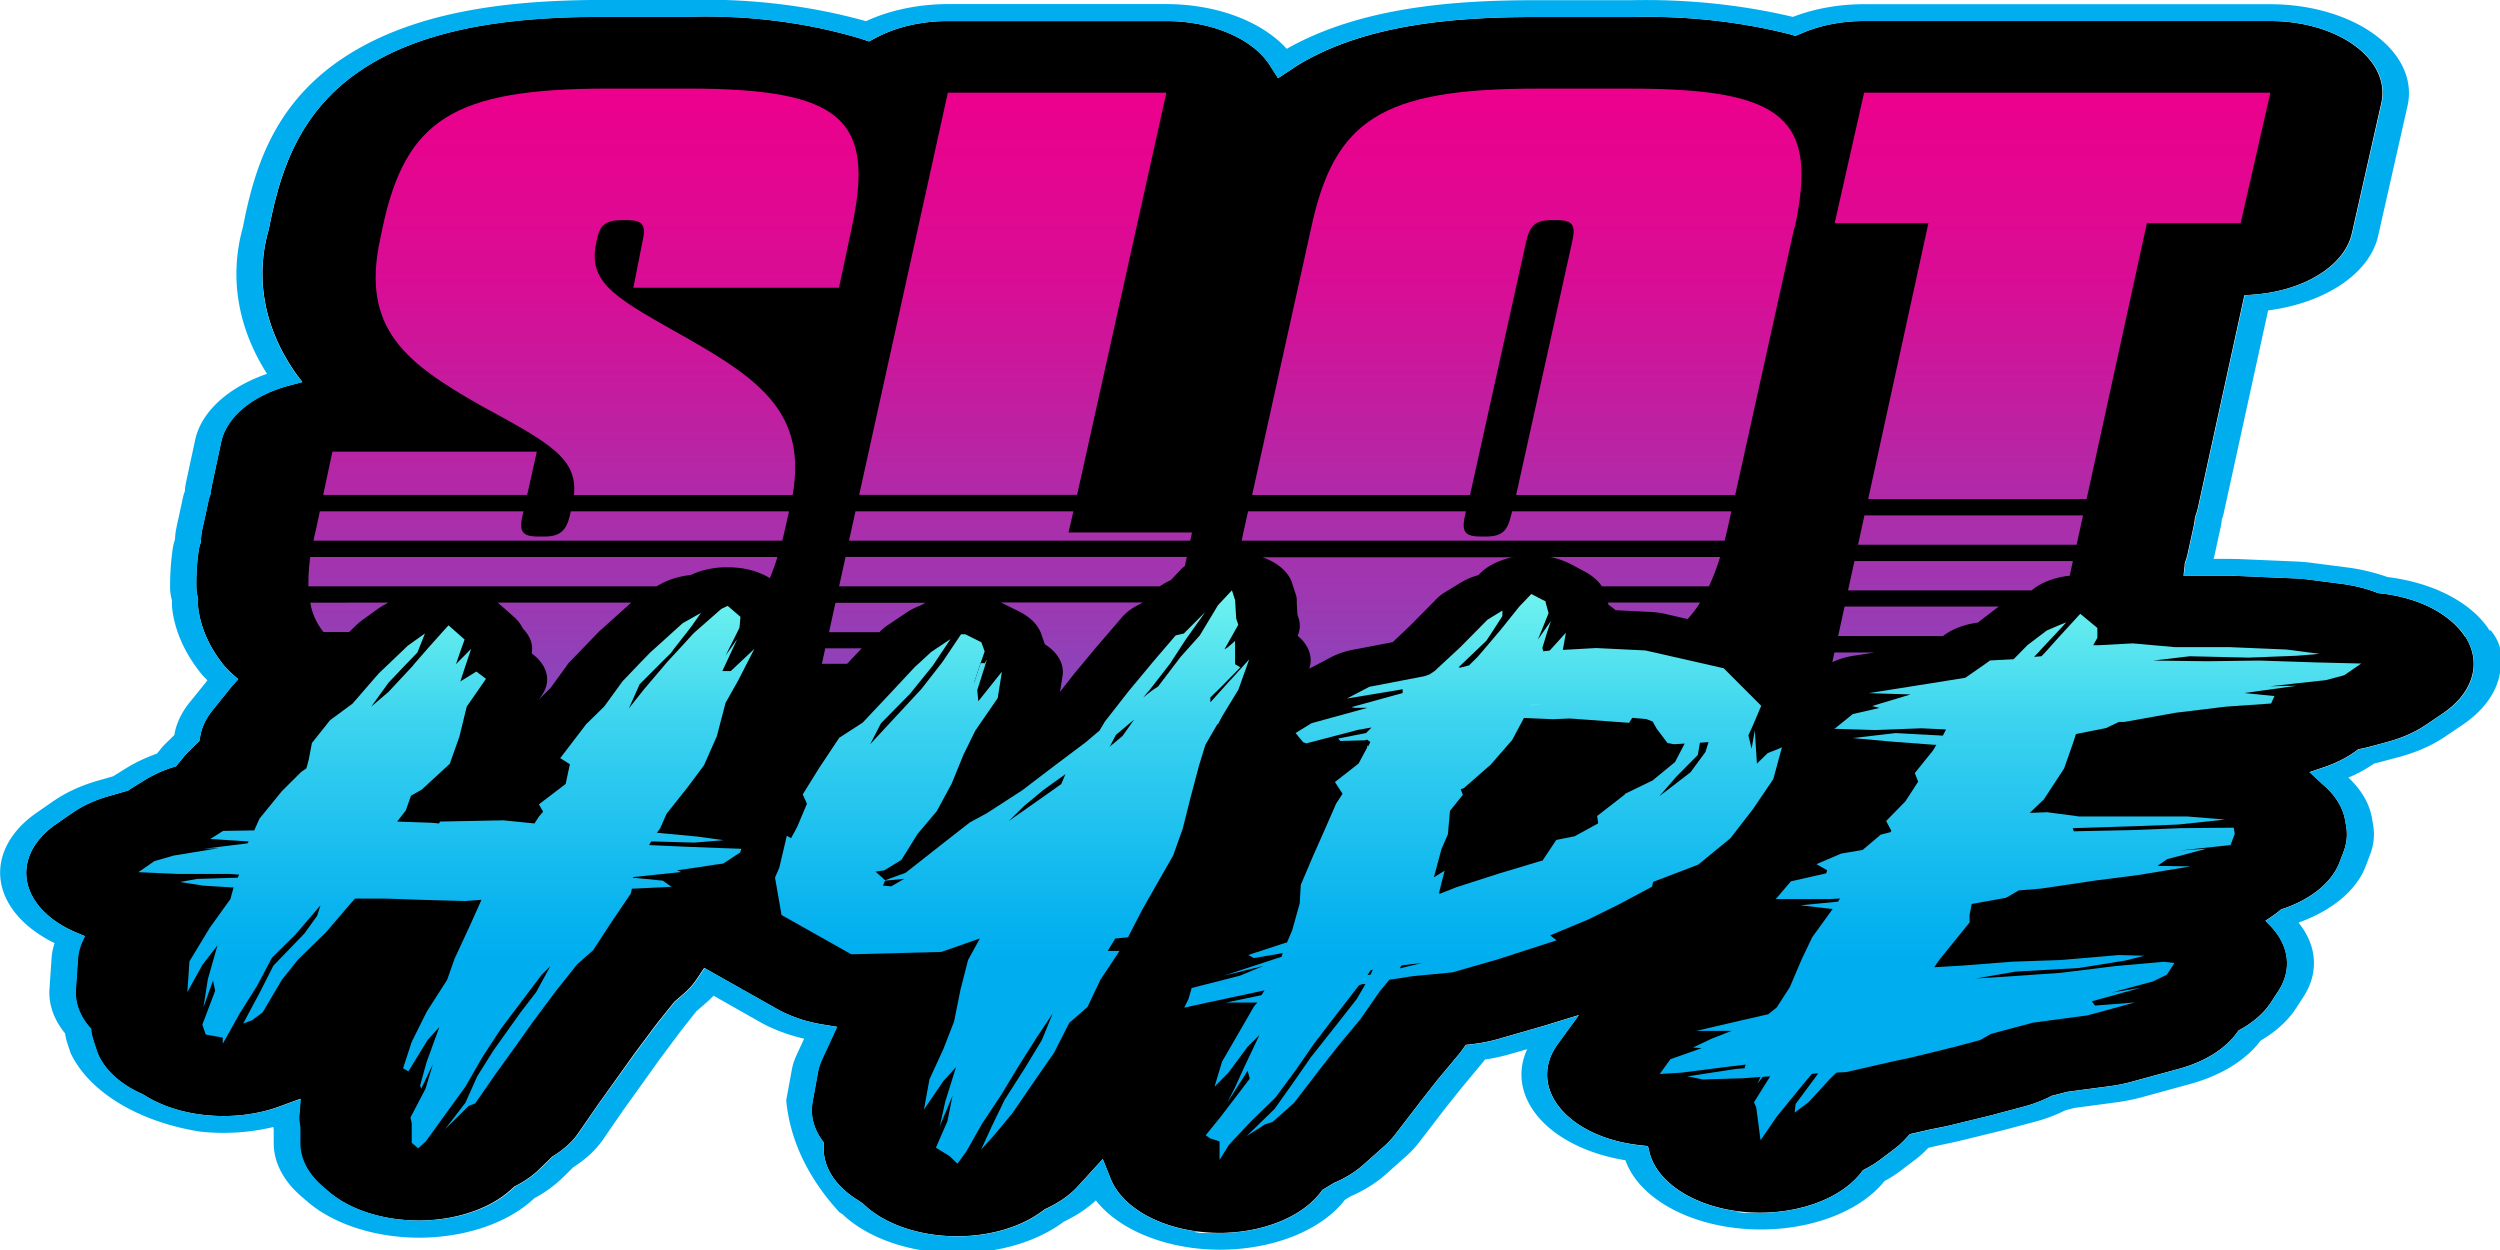 <svg xmlns="http://www.w3.org/2000/svg" width="200" height="100"><defs><linearGradient id="o" x1=".499" x2=".499" y1="-5.742" y2="1.436" gradientTransform="matrix(11.297 0 0 7.145 80.078 48.2)" gradientUnits="userSpaceOnUse"><stop offset="0" style="stop-color:#ec008c;stop-opacity:1"/><stop offset=".3" style="stop-color:#d90d95;stop-opacity:1"/><stop offset=".7" style="stop-color:#a830ac;stop-opacity:1"/><stop offset="1" style="stop-color:#834bbf;stop-opacity:1"/></linearGradient><linearGradient id="a" x1=".5" x2=".5" y1="-8.371" y2="6.455" gradientTransform="matrix(17.09 0 0 3.461 25.855 36.133)" gradientUnits="userSpaceOnUse"><stop offset="0" style="stop-color:#ec008c;stop-opacity:1"/><stop offset=".3" style="stop-color:#d90d95;stop-opacity:1"/><stop offset=".7" style="stop-color:#a830ac;stop-opacity:1"/><stop offset="1" style="stop-color:#834bbf;stop-opacity:1"/></linearGradient><linearGradient id="c" x1=".5" x2=".5" y1=".003" y2="1.58" gradientTransform="matrix(38.445 0 0 32.516 30.168 7.086)" gradientUnits="userSpaceOnUse"><stop offset="0" style="stop-color:#ec008c;stop-opacity:1"/><stop offset=".3" style="stop-color:#d90d95;stop-opacity:1"/><stop offset=".7" style="stop-color:#a830ac;stop-opacity:1"/><stop offset="1" style="stop-color:#834bbf;stop-opacity:1"/></linearGradient><linearGradient id="d" x1=".5" x2=".5" y1="-.007" y2="1.586" gradientTransform="matrix(24.574 0 0 32.176 68.734 7.414)" gradientUnits="userSpaceOnUse"><stop offset="0" style="stop-color:#ec008c;stop-opacity:1"/><stop offset=".3" style="stop-color:#d90d95;stop-opacity:1"/><stop offset=".7" style="stop-color:#a830ac;stop-opacity:1"/><stop offset="1" style="stop-color:#834bbf;stop-opacity:1"/></linearGradient><linearGradient id="e" x1=".5" x2=".5" y1="-14.358" y2="7.472" gradientTransform="matrix(27.438 0 0 2.348 67.922 40.906)" gradientUnits="userSpaceOnUse"><stop offset="0" style="stop-color:#ec008c;stop-opacity:1"/><stop offset=".3" style="stop-color:#d90d95;stop-opacity:1"/><stop offset=".7" style="stop-color:#a830ac;stop-opacity:1"/><stop offset="1" style="stop-color:#834bbf;stop-opacity:1"/></linearGradient><linearGradient id="f" x1=".5" x2=".5" y1="-14.358" y2="7.472" gradientTransform="matrix(39.172 0 0 2.348 99.34 40.906)" gradientUnits="userSpaceOnUse"><stop offset="0" style="stop-color:#ec008c;stop-opacity:1"/><stop offset=".3" style="stop-color:#d90d95;stop-opacity:1"/><stop offset=".7" style="stop-color:#a830ac;stop-opacity:1"/><stop offset="1" style="stop-color:#834bbf;stop-opacity:1"/></linearGradient><linearGradient id="g" x1=".499" x2=".499" y1=".003" y2="1.58" gradientTransform="matrix(43.879 0 0 32.512 100.168 7.09)" gradientUnits="userSpaceOnUse"><stop offset="0" style="stop-color:#ec008c;stop-opacity:1"/><stop offset=".3" style="stop-color:#d90d95;stop-opacity:1"/><stop offset=".7" style="stop-color:#a830ac;stop-opacity:1"/><stop offset="1" style="stop-color:#834bbf;stop-opacity:1"/></linearGradient><linearGradient id="h" x1=".5" x2=".5" y1="-14.495" y2="7.335" gradientTransform="matrix(18 0 0 2.348 148.645 41.23)" gradientUnits="userSpaceOnUse"><stop offset="0" style="stop-color:#ec008c;stop-opacity:1"/><stop offset=".3" style="stop-color:#d90d95;stop-opacity:1"/><stop offset=".7" style="stop-color:#a830ac;stop-opacity:1"/><stop offset="1" style="stop-color:#834bbf;stop-opacity:1"/></linearGradient><linearGradient id="i" x1=".5" x2=".5" y1="-.007" y2="1.57" gradientTransform="matrix(34.855 0 0 32.512 146.773 7.414)" gradientUnits="userSpaceOnUse"><stop offset="0" style="stop-color:#ec008c;stop-opacity:1"/><stop offset=".3" style="stop-color:#d90d95;stop-opacity:1"/><stop offset=".7" style="stop-color:#a830ac;stop-opacity:1"/><stop offset="1" style="stop-color:#834bbf;stop-opacity:1"/></linearGradient><linearGradient id="j" x1=".5" x2=".5" y1="-17.468" y2="4.362" gradientTransform="matrix(6.238 0 0 2.352 24.824 48.21)" gradientUnits="userSpaceOnUse"><stop offset="0" style="stop-color:#ec008c;stop-opacity:1"/><stop offset=".3" style="stop-color:#d90d95;stop-opacity:1"/><stop offset=".7" style="stop-color:#a830ac;stop-opacity:1"/><stop offset="1" style="stop-color:#834bbf;stop-opacity:1"/></linearGradient><linearGradient id="k" x1=".499" x2=".499" y1="-5.311" y2="1.326" gradientTransform="matrix(10.688 0 0 7.723 39.809 48.21)" gradientUnits="userSpaceOnUse"><stop offset="0" style="stop-color:#ec008c;stop-opacity:1"/><stop offset=".3" style="stop-color:#d90d95;stop-opacity:1"/><stop offset=".7" style="stop-color:#a830ac;stop-opacity:1"/><stop offset="1" style="stop-color:#834bbf;stop-opacity:1"/></linearGradient><linearGradient id="l" x1=".5" x2=".5" y1="-15.913" y2="5.917" gradientTransform="matrix(37.52 0 0 2.348 24.676 44.559)" gradientUnits="userSpaceOnUse"><stop offset="0" style="stop-color:#ec008c;stop-opacity:1"/><stop offset=".3" style="stop-color:#d90d95;stop-opacity:1"/><stop offset=".7" style="stop-color:#a830ac;stop-opacity:1"/><stop offset="1" style="stop-color:#834bbf;stop-opacity:1"/></linearGradient><linearGradient id="m" x1=".497" x2=".497" y1="-36.061" y2="5.322" gradientTransform="matrix(3.184 0 0 1.238 65.75 51.867)" gradientUnits="userSpaceOnUse"><stop offset="0" style="stop-color:#ec008c;stop-opacity:1"/><stop offset=".3" style="stop-color:#d90d95;stop-opacity:1"/><stop offset=".7" style="stop-color:#a830ac;stop-opacity:1"/><stop offset="1" style="stop-color:#834bbf;stop-opacity:1"/></linearGradient><linearGradient id="n" x1=".498" x2=".498" y1="-17.388" y2="4.342" gradientTransform="matrix(7.777 0 0 2.363 66.324 48.21)" gradientUnits="userSpaceOnUse"><stop offset="0" style="stop-color:#ec008c;stop-opacity:1"/><stop offset=".3" style="stop-color:#d90d95;stop-opacity:1"/><stop offset=".7" style="stop-color:#a830ac;stop-opacity:1"/><stop offset="1" style="stop-color:#834bbf;stop-opacity:1"/></linearGradient><linearGradient id="b" x1=".5" x2=".5" y1="-14.358" y2="7.472" gradientTransform="matrix(38.043 0 0 2.348 25.078 40.906)" gradientUnits="userSpaceOnUse"><stop offset="0" style="stop-color:#ec008c;stop-opacity:1"/><stop offset=".3" style="stop-color:#d90d95;stop-opacity:1"/><stop offset=".7" style="stop-color:#a830ac;stop-opacity:1"/><stop offset="1" style="stop-color:#834bbf;stop-opacity:1"/></linearGradient><linearGradient id="p" x1=".5" x2=".5" y1="-15.913" y2="5.917" gradientTransform="matrix(27.82 0 0 2.352 67.129 44.555)" gradientUnits="userSpaceOnUse"><stop offset="0" style="stop-color:#ec008c;stop-opacity:1"/><stop offset=".3" style="stop-color:#d90d95;stop-opacity:1"/><stop offset=".7" style="stop-color:#a830ac;stop-opacity:1"/><stop offset="1" style="stop-color:#834bbf;stop-opacity:1"/></linearGradient><linearGradient id="q" x1=".498" x2=".498" y1="-4.185" y2="1.556" gradientTransform="matrix(20.109 0 0 8.934 101.012 44.559)" gradientUnits="userSpaceOnUse"><stop offset="0" style="stop-color:#ec008c;stop-opacity:1"/><stop offset=".3" style="stop-color:#d90d95;stop-opacity:1"/><stop offset=".7" style="stop-color:#a830ac;stop-opacity:1"/><stop offset="1" style="stop-color:#834bbf;stop-opacity:1"/></linearGradient><linearGradient id="r" x1=".499" x2=".499" y1="-31.205" y2="7.803" gradientTransform="matrix(7.367 0 0 1.32 128.637 48.203)" gradientUnits="userSpaceOnUse"><stop offset="0" style="stop-color:#ec008c;stop-opacity:1"/><stop offset=".3" style="stop-color:#d90d95;stop-opacity:1"/><stop offset=".7" style="stop-color:#a830ac;stop-opacity:1"/><stop offset="1" style="stop-color:#834bbf;stop-opacity:1"/></linearGradient><linearGradient id="s" x1=".499" x2=".499" y1="-15.913" y2="5.917" gradientTransform="matrix(13.602 0 0 2.348 124.008 44.559)" gradientUnits="userSpaceOnUse"><stop offset="0" style="stop-color:#ec008c;stop-opacity:1"/><stop offset=".3" style="stop-color:#d90d95;stop-opacity:1"/><stop offset=".7" style="stop-color:#a830ac;stop-opacity:1"/><stop offset="1" style="stop-color:#834bbf;stop-opacity:1"/></linearGradient><linearGradient id="t" x1=".5" x2=".5" y1="-4.659" y2="1.678" gradientTransform="matrix(19.246 0 0 8.09 146.586 44.883)" gradientUnits="userSpaceOnUse"><stop offset="0" style="stop-color:#ec008c;stop-opacity:1"/><stop offset=".3" style="stop-color:#d90d95;stop-opacity:1"/><stop offset=".7" style="stop-color:#a830ac;stop-opacity:1"/><stop offset="1" style="stop-color:#834bbf;stop-opacity:1"/></linearGradient><linearGradient id="u" x1=".5" x2=".5" y1="-.094" y2=".653" gradientTransform="matrix(56.121 0 0 42.117 132.777 49.105)" gradientUnits="userSpaceOnUse"><stop offset="0" style="stop-color:#82ffef;stop-opacity:1"/><stop offset=".1" style="stop-color:#6af0ef;stop-opacity:1"/><stop offset=".4" style="stop-color:#3cd3ef;stop-opacity:1"/><stop offset=".7" style="stop-color:#1bbfef;stop-opacity:1"/><stop offset=".9" style="stop-color:#07b2ef;stop-opacity:1"/><stop offset="1" style="stop-color:#00aeef;stop-opacity:1"/></linearGradient><linearGradient id="v" x1=".498" x2=".498" y1="-.588" y2=".675" gradientTransform="matrix(3.859 0 0 24.926 142.473 59.809)" gradientUnits="userSpaceOnUse"><stop offset="0" style="stop-color:#82ffef;stop-opacity:1"/><stop offset=".1" style="stop-color:#6af0ef;stop-opacity:1"/><stop offset=".4" style="stop-color:#3cd3ef;stop-opacity:1"/><stop offset=".7" style="stop-color:#1bbfef;stop-opacity:1"/><stop offset=".9" style="stop-color:#07b2ef;stop-opacity:1"/><stop offset="1" style="stop-color:#00aeef;stop-opacity:1"/></linearGradient><linearGradient id="w" x1=".5" x2=".5" y1="-.076" y2=".649" gradientTransform="matrix(49.277 0 0 43.398 11.07 48.465)" gradientUnits="userSpaceOnUse"><stop offset="0" style="stop-color:#82ffef;stop-opacity:1"/><stop offset=".1" style="stop-color:#6af0ef;stop-opacity:1"/><stop offset=".4" style="stop-color:#3cd3ef;stop-opacity:1"/><stop offset=".7" style="stop-color:#1bbfef;stop-opacity:1"/><stop offset=".9" style="stop-color:#07b2ef;stop-opacity:1"/><stop offset="1" style="stop-color:#00aeef;stop-opacity:1"/></linearGradient><linearGradient id="x" x1=".5" x2=".5" y1="-.052" y2=".643" gradientTransform="matrix(47.801 0 0 45.27 94.738 47.52)" gradientUnits="userSpaceOnUse"><stop offset="0" style="stop-color:#82ffef;stop-opacity:1"/><stop offset=".1" style="stop-color:#6af0ef;stop-opacity:1"/><stop offset=".4" style="stop-color:#3cd3ef;stop-opacity:1"/><stop offset=".7" style="stop-color:#1bbfef;stop-opacity:1"/><stop offset=".9" style="stop-color:#07b2ef;stop-opacity:1"/><stop offset="1" style="stop-color:#00aeef;stop-opacity:1"/></linearGradient><linearGradient id="y" x1=".5" x2=".5" y1=".055" y2="2.319" gradientTransform="matrix(30.219 0 0 4.902 116.602 53.398)" gradientUnits="userSpaceOnUse"><stop offset="0" style="stop-color:#82ffef;stop-opacity:1"/><stop offset=".1" style="stop-color:#6af0ef;stop-opacity:1"/><stop offset=".4" style="stop-color:#3cd3ef;stop-opacity:1"/><stop offset=".7" style="stop-color:#1bbfef;stop-opacity:1"/><stop offset=".9" style="stop-color:#07b2ef;stop-opacity:1"/><stop offset="1" style="stop-color:#00aeef;stop-opacity:1"/></linearGradient><linearGradient id="z" x1=".499" x2=".499" y1="-.045" y2=".641" gradientTransform="matrix(37.938 0 0 45.867 62 47.227)" gradientUnits="userSpaceOnUse"><stop offset="0" style="stop-color:#82ffef;stop-opacity:1"/><stop offset=".1" style="stop-color:#6af0ef;stop-opacity:1"/><stop offset=".4" style="stop-color:#3cd3ef;stop-opacity:1"/><stop offset=".7" style="stop-color:#1bbfef;stop-opacity:1"/><stop offset=".9" style="stop-color:#07b2ef;stop-opacity:1"/><stop offset="1" style="stop-color:#00aeef;stop-opacity:1"/></linearGradient><linearGradient id="A" x1=".51" x2=".51" y1="-5.14" y2="15.287" gradientTransform="matrix(.855 0 0 1.543 77.938 53.07)" gradientUnits="userSpaceOnUse"><stop offset="0" style="stop-color:#82ffef;stop-opacity:1"/><stop offset=".1" style="stop-color:#6af0ef;stop-opacity:1"/><stop offset=".4" style="stop-color:#3cd3ef;stop-opacity:1"/><stop offset=".7" style="stop-color:#1bbfef;stop-opacity:1"/><stop offset=".9" style="stop-color:#07b2ef;stop-opacity:1"/><stop offset="1" style="stop-color:#00aeef;stop-opacity:1"/></linearGradient><linearGradient id="B" x1=".5" x2=".5" y1="-5.14" y2="15.287" gradientTransform="matrix(.84 0 0 1.543 77.953 53.07)" gradientUnits="userSpaceOnUse"><stop offset="0" style="stop-color:#82ffef;stop-opacity:1"/><stop offset=".1" style="stop-color:#6af0ef;stop-opacity:1"/><stop offset=".4" style="stop-color:#3cd3ef;stop-opacity:1"/><stop offset=".7" style="stop-color:#1bbfef;stop-opacity:1"/><stop offset=".9" style="stop-color:#07b2ef;stop-opacity:1"/><stop offset="1" style="stop-color:#00aeef;stop-opacity:1"/></linearGradient></defs><path d="M197.219 50.96c-.578-.898-1.5-1.694-2.68-2.308-1.187-.609-2.601-1.02-4.101-1.183l-.188-.02-.168-.066c-.855-.32-1.789-.551-2.766-.68l-2.664-.344a9.804 9.804 0 0 0-1.18-.093l-4.55-.196c-.203 0-.402-.011-.606-.011h-3.64l.097-.84v-.117l.036-.141c.082-.207.136-.398.183-.582l.512-2.348c.035-.183.066-.379.086-.593l.035-.141c.082-.203.133-.399.184-.582l3.738-17.09.808-.063c4.016-.324 7.204-2.324 7.79-4.882l2.359-10.446c.367-1.648-.402-3.316-2.113-4.574-1.707-1.258-4.184-1.98-6.79-1.98H149.13c-1.781 0-3.527.34-5.004.984l-.488.203-.54-.152c-4.015-1.008-8.312-1.469-12.624-1.356h-7.602c-5.984 0-13.59.454-19.195 3.946a1.055 1.055 0 0 0-.153.105l-1.28.844-.61-.961c-.363-.594-.883-1.145-1.54-1.629-1.706-1.258-4.183-1.98-6.792-1.98H75.824c-2.101 0-4.136.472-5.75 1.336l-.554.292-.645-.218c-4.309-1.297-9.05-1.903-13.813-1.758H48.59c-5.985 0-13.59.453-19.2 3.945-5.19 3.23-6.788 7.93-7.69 12.114l-.204.984c-1.113 3.894-.351 7.918 2.195 11.527l.489.649-1.047.28c-2.938.782-5.008 2.497-5.442 4.513l-.742 3.46c-.039.196-.066.395-.086.594l-.031.137a2.909 2.909 0 0 0-.172.582l-.3 1.414c-.087.344-.153.68-.22 1-.038.23-.062.461-.066.692v.14c-.094.219-.156.45-.183.676-.149.984-.211 1.977-.184 2.965.008.289.05.578.133.863v.063c.02 0 0 .066 0 .066-.02.297 0 .598.05.895.247 1.527.942 3.011 2.055 4.375.207.242.438.476.692.699l.418.367-.352.387a3.994 3.994 0 0 0-.27.316l-1.468 1.82c-.477.602-.79 1.25-.926 1.918l-.102.508-.925.914a4.696 4.696 0 0 0-.422.473l-.512.625-.305.098a9.807 9.807 0 0 0-2.191 1.003l-1.027.633-.168.11-.137.097-1.566.453c-1.102.309-2.09.762-2.899 1.336l-1.281.883c-2.348 1.621-3.043 3.953-1.797 6.012.676 1.105 1.871 2.047 3.422 2.695l.64.27-.218.472a3.804 3.804 0 0 0-.336 1.336l-.168 2.457c-.07 1.051.305 2.09 1.094 3.008l.117.13v.151c.05.246.101.508.187.754l.254.785c.469 1.434 1.778 2.7 3.656 3.536l.153.078c2.867 1.84 7.316 2.222 10.84.926l1.683-.618-.101 1.243c-.024.332-.008.668.05 1v1.312c0 1.234.622 2.434 1.77 3.426l.516.441c1.695 1.457 4.37 2.313 7.21 2.317h.102c2.871-.024 5.555-.922 7.23-2.414l.372-.329.117-.054c.738-.383 1.375-.836 1.887-1.348l1.011-.984.086-.051c.844-.52 1.52-1.137 1.989-1.824l1.601-2.317 2.945-4.117 1.723-2.305 1.398-1.746.813-.71a5.733 5.733 0 0 0 1.008-1.149l.574-.863 5.813 3.28c1.07.606 2.355 1.04 3.742 1.259l1.062.176-1.215 2.62c-.148.32-.25.65-.3.985l-.438 2.414c-.191 1.055.086 2.129.793 3.09l.117.152v.172c-.14 1.656.848 3.274 2.711 4.426l.438.3c1.566 1.528 4.175 2.489 7.027 2.587 2.852.097 5.606-.68 7.418-2.094l.086-.063.117-.054c1.027-.473 1.887-1.078 2.527-1.778l1.989-2.18.644 1.598c.875 2.145 3.594 3.778 6.992 4.203.563.067 1.133.106 1.704.11 3.488-.008 6.66-1.301 8.14-3.32l.086-.118.926-.562c.914-.387 1.707-.875 2.344-1.445l1.722-1.528c.29-.262.543-.535.77-.82l2.207-2.867 1.21-1.543 1.77-2.121c.102-.118.188-.239.27-.356l.258-.367.554-.063a12.928 12.928 0 0 0 2.055-.41l3.774-1.09 2.664-.82-1.704 2.34c-1.347 1.86-1.046 4.039.793 5.723 1.34 1.23 3.387 2.07 5.696 2.336l.742.085.117.477c.598 2.441 3.582 4.367 7.402 4.773.489.051.985.075 1.48.075 3.45-.008 6.59-1.27 8.09-3.254l.102-.14.184-.098a8.031 8.031 0 0 0 1.195-.743l1.114-.84c.34-.257.644-.53.91-.82l.355-.39 1.637-.375 1.078-.215.457-.098 3.438-.84c.085-.023.167-.043.234-.066l2.226-.594c.77-.203 1.493-.473 2.141-.805l.121-.066 1.281-.328 3.473-.461a12.36 12.36 0 0 0 1.684-.348l3.773-1.031c2.067-.566 3.727-1.61 4.652-2.922l.098-.14.172-.094c1.055-.59 1.887-1.328 2.426-2.156l.61-.938c1.038-1.605.878-3.426-.438-4.945a3.305 3.305 0 0 0-.188-.207l-.418-.442.555-.379c.203-.136.387-.277.574-.43l.133-.109.203-.062c2.227-.77 3.84-2.106 4.45-3.676l.335-.883c.254-.66.32-1.34.203-2.015l-.086-.493c-.187-1.054-.824-2.058-1.836-2.898l-.066-.063a5.707 5.707 0 0 0-.27-.261l-.675-.621 1.062-.36c1.004-.332 1.903-.781 2.645-1.324l.183-.14.27-.055c.219-.04.422-.094.64-.149l1.47-.398c1.152-.313 2.19-.774 3.05-1.36l1.383-.937c2.394-1.64 3.082-4.02 1.77-6.098Zm0 0" style="stroke:none;fill-rule:nonzero;fill:#000;fill-opacity:1"/><path d="m42.945 36.133-.77 3.46h-16.32l.739-3.46Zm0 0" style="stroke:none;fill-rule:nonzero;fill:url(#a)"/><path d="m63.121 40.906-.32 1.434c-.067.312-.153.613-.219.914H25.078c.067-.3.121-.602.203-.914l.305-1.434h16.297l-.067.258c-.304 1.313-.101 1.758 1.23 1.758h.513c1.23 0 1.754-.453 2.05-1.758l.051-.258h17.465Zm0 0" style="stroke:none;fill-rule:nonzero;fill:url(#b)"/><path d="m68.145 18.191-1.028 4.829H50.668l.723-3.653c.304-1.312.101-1.758-1.23-1.758h-.403c-1.332 0-1.754.453-1.957 1.368l-.102.453c-.726 3.328 1.754 4.504 7.403 7.703 5.796 3.308 9.437 6.027 8.308 12.469H45.914c.305-2.942-1.937-4.16-7.484-7.176-5.965-3.395-9.555-6.133-8.024-13.254l.203-.985c1.856-8.62 5.664-11.101 18-11.101h6.473C67.418 7.09 69.996 9.57 68.145 18.19Zm0 0" style="stroke:none;fill-rule:nonzero;fill:url(#c)"/><path d="M93.309 7.414 86.168 39.59H68.734l7.094-32.176Zm0 0" style="stroke:none;fill-rule:nonzero;fill:url(#d)"/><path d="m95.36 42.598-.137.656H67.922l.516-2.348H85.87l-.387 1.692Zm0 0" style="stroke:none;fill-rule:nonzero;fill:url(#e)"/><path d="m138.512 40.906-.32 1.434c-.067.312-.149.613-.22.914H99.34c.05-.3.117-.602.187-.914l.32-1.434h17.434l-.066.258c-.3 1.313-.098 1.758 1.23 1.758h.407c1.332 0 1.753-.453 2.05-1.758l.067-.258Zm0 0" style="stroke:none;fill-rule:nonzero;fill:url(#f)"/><path d="m143.55 18.191-4.734 21.41H121.29l4.48-20.238c.301-1.312.102-1.754-1.23-1.754h-.406c-1.332 0-1.754.453-2.051 1.754l-4.48 20.239h-17.434l4.734-21.41c1.856-8.622 5.664-11.102 18-11.102h7.618c12.34 0 14.902 2.48 13.062 11.101Zm0 0" style="stroke:none;fill-rule:nonzero;fill:url(#g)"/><path d="m166.645 41.23-.516 2.348h-17.484l.511-2.348Zm0 0" style="stroke:none;fill-rule:nonzero;fill:url(#h)"/><path d="m181.629 7.414-2.379 10.441h-7.5l-4.82 22.07h-17.477l4.82-22.07h-7.5l2.356-10.44Zm0 0" style="stroke:none;fill-rule:nonzero;fill:url(#i)"/><path d="M31.063 48.21c-.258.13-.5.27-.727.423l-1.363.98c-.149.114-.29.227-.422.348l-.621.602h-2.055c-.574-.735-.934-1.532-1.05-2.352Zm0 0" style="stroke:none;fill-rule:nonzero;fill:url(#j)"/><path d="m50.496 48.21-2.46 2.212a.86.86 0 0 0-.138.129c0 .011-.03.02-.03.031l-1.231 1.273-1.012 1.047a1.77 1.77 0 0 0-.27.328l-.136.192-1.176 1.617-.914.895.219-.313c.761-1.09.48-2.363-.723-3.277l-.086-.078c.016-.137.031-.278.031-.41-.011-.454-.187-.903-.511-1.31a2.569 2.569 0 0 0-.22-.25 2.997 2.997 0 0 0-.722-.944l-1.285-1.133s-.004-.008-.023-.008Zm0 0" style="stroke:none;fill-rule:nonzero;fill:url(#k)"/><path d="M62.195 44.559a17.04 17.04 0 0 1-.61 1.691c-.73-.457-1.679-.754-2.694-.84a7.135 7.135 0 0 0-.707-.031c-1.055-.004-2.079.215-2.918.621h-.032c-.918.105-1.77.371-2.46.766l-.258.14h-27.84a14.78 14.78 0 0 1 .148-2.347Zm0 0" style="stroke:none;fill-rule:nonzero;fill:url(#l)"/><path d="m68.934 51.867-1.164 1.238h-2.02l.27-1.238Zm0 0" style="stroke:none;fill-rule:nonzero;fill:url(#m)"/><path d="M74.094 48.21c-.16.067-.305.142-.442.227-.414.153-.793.34-1.125.563l-1.539 1.031a3.09 3.09 0 0 0-.472.38l-.168.163h-4.024l.512-2.351h7.266Zm0 0" style="stroke:none;fill-rule:nonzero;fill:url(#n)"/><path d="m91.375 48.21-.086.075c-.629.281-1.144.653-1.516 1.078l-1.027 1.2-1.047 1.214c0 .012-.015.024-.031.035l-.05.063-1.028 1.238-.64.766-.052.066-1.097 1.399.203-1.262c.05-.328.023-.66-.082-.98-.152-.454-.457-.875-.895-1.243a5.869 5.869 0 0 0-.453-.328.107.107 0 0 0-.02-.074l-.253-.742a.76.76 0 0 0-.067-.164c-.28-.649-.879-1.219-1.703-1.63l-1.281-.636c-.05-.031-.121-.055-.172-.086h11.285Zm0 0" style="stroke:none;fill-rule:nonzero;fill:url(#o)"/><path d="m94.945 44.559-.152.71c-.16.122-.3.25-.422.391l-.707.754c-.324.14-.621.309-.89.492H67.128l.516-2.351h27.304Zm0 0" style="stroke:none;fill-rule:nonzero;fill:url(#p)"/><path d="M121.086 44.559c-1.129.226-2.094.703-2.715 1.347l-.082.098a5.72 5.72 0 0 0-1.45.613l-.472.29-.726.445c-.29.171-.536.367-.743.582l-.27.28-1.82 1.84-.535.508-.859.81-2.629.507-.574.105a6.522 6.522 0 0 0-1.684.57l-.879.466-.91.472c.07-.203.11-.414.117-.625a2.24 2.24 0 0 0-.218-.98 2.856 2.856 0 0 0-.825-1.016 2.032 2.032 0 0 0 .05-1.508l-.069-.215-.05-.914v-.27a1.776 1.776 0 0 0-.118-.526l-.168-.508-.086-.282c-.277-.875-1.14-1.628-2.36-2.066h20.11Zm0 0" style="stroke:none;fill-rule:nonzero;fill:url(#q)"/><path d="M136.004 48.215c-.281.45-.613.89-.996 1.308l-1.735-.398a7.055 7.055 0 0 0-1.265-.172l-2.766-.137a3.834 3.834 0 0 0-.554-.421l-.051-.192h7.367Zm0 0" style="stroke:none;fill-rule:nonzero;fill:url(#r)"/><path d="M137.61 44.559c-.27.863-.56 1.64-.895 2.347h-8.563c-.308-.457-.78-.863-1.379-1.183l-1.113-.594a6.293 6.293 0 0 0-1.652-.57Zm0 0" style="stroke:none;fill-rule:nonzero;fill:url(#s)"/><path d="m147.563 48.535-.512 2.348h8.379l.168-.117c.699-.493 1.625-.828 2.644-.961.067-.051.133-.117.203-.172l1.45-1.11h-12.34Zm-.81 3.664-.167.774a6.318 6.318 0 0 1 1.715-.516l1.652-.258Zm1.602-7.316-.511 2.347h14.683c.743-.625 1.836-1.046 3.051-1.175l.254-1.172Zm0 0" style="stroke:none;fill-rule:nonzero;fill:url(#t)"/><path d="M199.176 50.453c-1.406-2.226-4.488-3.84-8.176-4.289a15.712 15.712 0 0 0-3.254-.773l-2.664-.344c-.477-.067-.96-.11-1.45-.129l-4.55-.195c-.258 0-.512-.012-.742-.012h-1.246a.465.465 0 0 1 .035-.14l.512-2.348c.05-.22.086-.438.101-.657.082-.21.145-.425.184-.644l3.523-16.09c4.598-.594 8.117-2.969 8.797-5.937l2.36-10.442c.457-2.039-.493-4.105-2.598-5.66-2.11-1.559-5.172-2.453-8.39-2.457h-32.49c-2.007 0-3.976.351-5.694 1.016-4.137-.98-8.536-1.434-12.946-1.336h-7.617c-6.137 0-13.871.453-19.937 3.89a7.7 7.7 0 0 0-1.246-1.12C99.585 1.225 96.53.331 93.316.327H75.84c-2.36.004-4.653.484-6.559 1.367C64.816.445 59.961-.137 55.09-.008h-6.473c-6.387 0-14.512.492-20.68 4.336-5.644 3.512-7.367 8.488-8.312 12.887l-.203 1c-1.09 3.937-.418 7.992 1.941 11.691-3.125 1.078-5.258 3.04-5.75 5.282l-.742 3.46a4.073 4.073 0 0 0-.082.657c-.086.21-.144.425-.187.644l-.301 1.41c-.086.344-.153.692-.219 1.024-.05.25-.066.492-.086.777a4.94 4.94 0 0 0-.184.774 20.632 20.632 0 0 0-.203 3.105c.004.336.055.668.153 1-.016.344.008.691.066 1.035.285 1.692 1.063 3.336 2.293 4.848.137.172.3.328.473.508l-1.469 1.82c-.586.742-.977 1.54-1.145 2.363l-.035.192-.672.656a5.352 5.352 0 0 0-.515.582l-.203.246c-.875.313-1.684.691-2.41 1.133l-1.024.637-.066.043-1.2.343c-1.359.387-2.582.95-3.59 1.649l-1.28.883C.851 66.44-.212 68.414.05 70.41c.265 1.992 1.832 3.824 4.316 5.04a4.95 4.95 0 0 0-.238 1.175l-.168 2.457c-.09 1.246.34 2.484 1.246 3.59.035.266.098.527.184.789l.257.785c1.485 3.11 5.415 5.496 10.348 6.281 1.973.215 4 .09 5.867-.367.004.05.016.102.035.153v1.148c.004 1.523.77 3.008 2.192 4.234l.512.442c2.097 1.8 5.394 2.867 8.906 2.879h.117c3.55-.028 6.871-1.137 8.934-2.985l.203-.183a9.983 9.983 0 0 0 2.226-1.606l.875-.863c.989-.629 1.79-1.371 2.36-2.184l1.586-2.308 2.933-4.098 1.703-2.285 1.262-1.598.77-.668c.218-.195.421-.386.609-.582l3.672 2.082c1.047.594 2.262 1.055 3.574 1.356l-.605 1.312a4.623 4.623 0 0 0-.387 1.207l-.442 2.414c.29 3.16 1.75 6.235 4.266 8.965l.219.13c2.058 1.968 5.523 3.148 9.23 3.136 3.727 0 .512 0 .77-.024 2.992-.132 5.777-1.035 7.719-2.5.996-.472 1.863-1.046 2.566-1.703 1.543 1.98 4.441 3.39 7.836 3.817.695.086 1.402.129 2.11.129 4.241-.008 8.105-1.551 9.976-3.989l.422-.265c1.093-.473 2.047-1.063 2.82-1.746l1.715-1.532c.36-.32.672-.66.945-1.011l2.207-2.868 1.215-1.52 1.754-2.112c.05-.055.082-.106.133-.172a15.386 15.386 0 0 0 1.992-.43l1.383-.398c-.961 2.078-.395 4.32 1.535 6.097 1.516 1.387 3.762 2.375 6.324 2.79 1.028 2.917 4.809 5.113 9.453 5.484 4.645.37 9.153-1.16 11.278-3.825.472-.25.906-.527 1.297-.832l1.113-.84a8.355 8.355 0 0 0 1.094-.984l.875-.203 1.027-.215.57-.129 3.442-.843c.097-.02.183-.055.285-.075l2.226-.593c.907-.235 1.758-.551 2.528-.938l.742-.195 3.37-.45c.712-.097 1.407-.238 2.075-.421l3.774-1.035c2.492-.676 4.504-1.915 5.664-3.48 1.222-.712 2.183-1.587 2.82-2.563l.61-.938c1.242-1.914 1.1-4.082-.387-5.926 0-.011.03-.023.05-.035 2.657-.957 4.579-2.574 5.309-4.469l.336-.886c.32-.813.41-1.657.258-2.489l-.086-.492c-.203-1.164-.852-2.277-1.887-3.242a10.796 10.796 0 0 0 2.05-1.121l.517-.129 1.464-.39c1.43-.383 2.72-.954 3.774-1.68l1.383-.938c1.933-1.32 3.007-3.062 3-4.87.156-.919-.13-1.849-.809-2.661Zm-3.727 6.61-1.363.937c-.856.586-1.895 1.047-3.05 1.355l-1.47.399a8.5 8.5 0 0 1-.64.152l-.27.055-.183.137c-.743.547-1.641.996-2.649 1.328l-1.058.355.672.625c.085.086.187.172.269.258l.066.063c1.024.84 1.66 1.843 1.836 2.898l.086.492c.118.676.051 1.356-.203 2.016l-.34.883c-.609 1.57-2.222 2.906-4.445 3.675l-.203.063-.137.11c-.183.148-.375.292-.574.433l-.555.375.422.441c.067.067.13.133.184.203 1.308 1.524 1.469 3.34.437 4.95l-.605.937c-.535.828-1.367 1.567-2.43 2.152l-.168.098-.101.14c-.918 1.313-2.579 2.356-4.653 2.919l-3.773 1.035c-.543.148-1.11.262-1.684.344l-3.472.464-1.282.329-.117.054a10.8 10.8 0 0 1-2.14.809l-2.227.594-.238.062-3.438.84c-.152.035-.3.078-.453.11l-1.078.214-1.637.38-.355.386c-.266.289-.57.562-.91.82l-1.114.84c-.363.27-.765.52-1.195.746l-.184.094-.101.14c-1.508 1.98-4.645 3.243-8.09 3.254-3.422 0-.996-.02-1.48-.074-3.82-.406-6.805-2.328-7.403-4.773l-.117-.477-.742-.086c-2.727-.324-5.063-1.437-6.332-3.012-1.27-1.578-1.328-3.44-.157-5.046l1.704-2.34-2.664.82-3.774 1.09c-.656.187-1.348.328-2.055.41l-.554.063-.258.367a5.023 5.023 0 0 1-.27.355l-1.77 2.121-1.21 1.543-2.207 2.867a5.02 5.02 0 0 1-.77.817l-1.718 1.531c-.637.567-1.434 1.059-2.344 1.445l-.926.559-.086.121c-1.48 2.02-4.652 3.313-8.14 3.317-3.473 0-1.149-.032-1.704-.106-3.402-.43-6.117-2.062-6.996-4.203l-.64-1.598-1.989 2.18c-.632.695-1.488 1.305-2.511 1.777l-.118.055-.085.063c-1.81 1.414-4.563 2.187-7.415 2.09-2.851-.094-5.46-1.055-7.027-2.583l-.441-.3c-1.871-1.153-2.867-2.766-2.73-4.426v-.172l-.098-.152c-.707-.965-.98-2.036-.793-3.094l.437-2.41c.067-.336.172-.664.32-.985l1.215-2.625-1.062-.172c-1.387-.222-2.668-.656-3.742-1.261l-5.813-3.278-.578.864c-.266.406-.602.789-1.008 1.148l-.812.711-1.399 1.746-1.719 2.305-2.949 4.097-1.597 2.317c-.473.683-1.149 1.305-1.993 1.824l-.082.055-.996.98a7.758 7.758 0 0 1-1.886 1.348l-.118.066-.37.328c-1.669 1.496-4.356 2.395-7.235 2.41h-.098c-2.84 0-5.515-.859-7.215-2.316l-.511-.441c-1.149-.992-1.77-2.192-1.77-3.426v-1.313a2.885 2.885 0 0 1-.066-1l.101-1.242-1.687.617c-1.817.66-3.938.903-6 .68-1.832-.203-3.524-.762-4.836-1.605l-.152-.078c-1.88-.836-3.188-2.098-3.657-3.532L7.48 83.2c-.078-.25-.136-.5-.168-.754v-.148a1.106 1.106 0 0 1-.136-.133c-.785-.918-1.164-1.957-1.094-3.004l.168-2.46c.035-.45.148-.9.336-1.337l.219-.472-.657-.27c-2.207-.93-3.664-2.433-3.98-4.11-.316-1.679.543-3.359 2.344-4.597l1.281-.883c.82-.562 1.809-1.02 2.902-1.336l1.567-.453.136-.097.168-.106 1.028-.637a9.727 9.727 0 0 1 2.191-1.004l.3-.093.517-.625c.132-.164.27-.328.418-.477l.93-.914.097-.508c.133-.668.445-1.316.93-1.918l1.468-1.82c.082-.11.184-.215.266-.313l.355-.39-.421-.356a5.83 5.83 0 0 1-.692-.699c-1.113-1.36-1.808-2.847-2.05-4.375a3.625 3.625 0 0 1-.051-.894v-.13a3.459 3.459 0 0 1-.137-.863c-.016-.988.047-1.98.183-2.964.04-.227.098-.454.172-.68v-.137c.016-.25.051-.476.082-.691.067-.328.137-.656.22-1l.304-1.414c.031-.184.097-.367.168-.582l.031-.137c.004-.2.031-.398.086-.594l.742-3.46c.445-2.012 2.512-3.727 5.442-4.516l1.046-.278-.511-.648c-2.543-3.613-3.309-7.633-2.192-11.531l.203-.985c.891-4.18 2.508-8.875 7.692-12.11 5.613-3.5 13.215-3.944 19.195-3.944h6.473c4.761-.153 9.508.449 13.82 1.746l.64.215.56-.29c1.613-.863 3.644-1.336 5.745-1.336h17.48c2.606 0 5.087.723 6.794 1.981.644.488 1.164 1.035 1.539 1.629l.605.957 1.286-.84a.858.858 0 0 0 .148-.11c5.613-3.5 13.215-3.94 19.2-3.94h7.628c4.305-.114 8.598.35 12.61 1.355l.539.152.488-.207c1.476-.64 3.219-.984 5.004-.98h32.5c2.605 0 5.082.722 6.789 1.98 1.707 1.258 2.476 2.926 2.11 4.574l-2.36 10.446c-.586 2.558-3.77 4.554-7.785 4.878l-.813.067-3.738 17.09c-.043.195-.106.39-.188.582l-.03.136c0 .2-.032.399-.087.594l-.512 2.352c-.043.195-.105.39-.183.582l-.035.14v.118l-.098.84h3.64c.2 0 .403 0 .606.011l4.55.196a20 20 0 0 1 1.18.097l2.665.344c.976.125 1.91.355 2.765.676l.168.066.184.02c1.504.164 2.918.574 4.105 1.187 1.946 1.004 3.149 2.48 3.32 4.074.173 1.594-.699 3.164-2.41 4.328Zm0 0" style="stroke:none;fill-rule:nonzero;fill:#00aeef;fill-opacity:1"/><path d="m188.898 53.082-1.363.938-1.465.39-4.468.492 2.156-.043-4.211.582 2.41.246-.27.594-3.609.25-4.027.489-4.102.734h-.437l-1.028.492-2.226.441-.184.043-.258.79-.691 1.964-1.617 2.47-1.13 1.077 1.384-.054 2.578.343h8.664l3 .246-3.777.399-3.692.14-4.719.149.086.25 4.723-.098 3.773-.152 4.297-.04.086.49-.336.898-4.047.437 2.157-.148-3.184.84-.77.539 2.645.043-4.2.69-3.437.442-4.382.649-1.72.136-1.027.594-2.746.492-.168.883v.594l-2.39 2.953-.442.633 2.328-.137 3.86-.305 3.941-.136 4.637-.399 2.05.055-1.538.387-3.692.594-5.074.289-3.168.55 2.477-.152 4.297-.3 4.382-.54 3.86-.344.86.098-.61.938-1.114.539-3.332.894 2.391-.398-3.941 1.09.254.343 3.187-.25-3.793 1.035-4.36.582-3.355.895-.86.492-2.222.594-3.441.84-1.196.25-3.878.883-.77.043-.512.492-1.718 1.875-1.114.828.082-.688 1.637-2.21.168-.25-.512.054-1.023 1.23-1.797 2.208-1.281 1.875-.168-1.282-.172-1.324-.184-.441 1.297-2.07-.605.042-.422.551.258-.55-1.368.109-3.27.097-1.194-.25 3.859-.593.691-.051.086-.293-1.297.152-3.859.493-1.719.105.86-1.184 2.492-.882-.691-.055 1.468-.692 1.617-.636h-2.82l3.606-.84 2.156-.492.676-.547 1.043-1.617.945-2.22.844-1.769 1.636-2.261-2.582-.301 3.02-.29.082-.152.086-.097-.942.043h-4.214l1.214-1.422 2.82-.637.083-.246-.86-.492 1.973-.844 1.719-.289 1.449-1.226.77-.196.082-.105-.418-.79 1.539-1.574 1.023-1.574-.27-.687 1.47-1.824.253-.438h-.168l-3.355-.25-3.168-.289 3.437-.398 3.778.203.254-.493-1.973-.093-3.691.14-3.184-.097h-.086l.05-.032 1.419-1.148 2.14-.492-.59-.153 3.079-.925-3.356-.106 4.988-.789 2.747-.441 1.652-1.149.32-.234 1.887-.098.574-.582.54-.55.995-.754.555-.418.96-.41.59-.239-.687.746-.304.324-.993 1.06-.218.245-.371.39.59-.054.32-.328 1.062-1.188 1.719-1.875.258.208 1.113.925v.785l-.336.594h.418l2.75-.148 3.352.3h4.382l4.551.192 2.664.344-1.793.152-3.879.152-4.718-.109-2.914.344 4.297.054 4.195-.054 4.637.152Zm0 0" style="stroke:none;fill-rule:nonzero;fill:url(#u)"/><path d="m145.977 84.582-.086.152.441-.097-.336-.043Zm0 0-.086.152.441-.097-.336-.043Zm0 0-.086.152.441-.097-.336-.043Zm0 0-.086.152.441-.097-.336-.043Zm0 0-.086.152.441-.097-.336-.043Zm0 0-.086.152.441-.097-.336-.043Zm0 0-.086.152.441-.097-.336-.043Zm0 0-.086.152.441-.097-.336-.043Zm0 0-.086.152.441-.097-.336-.043Zm0 0-.086.152.441-.097-.336-.043Zm0 0-.086.152.441-.097-.336-.043Zm0 0-.086.152.441-.097-.336-.043Zm0 0-.086.152.441-.097-.336-.043Zm0 0-.086.152.441-.097-.336-.043Zm0 0-.086.152.441-.097-.336-.043Zm0 0-.086.152.441-.097-.336-.043Zm0 0-.086.152.441-.097-.336-.043Zm0 0-.086.152.441-.097-.336-.043Zm0 0-.086.152.441-.097-.336-.043Zm0 0-.086.152.441-.097-.336-.043Zm0 0-.086.152.441-.097-.336-.043Zm0 0-.086.152.441-.097-.336-.043Zm0 0-.086.152.441-.097-.336-.043Zm-3.504-24.754a.082.082 0 0 0 .03.043v-.062c.02 0-.03.02-.03.02Zm3.504 24.754-.086.152.441-.097-.336-.043Zm0 0-.086.152.441-.097-.336-.043Zm0 0-.086.152.441-.097-.336-.043Zm0 0-.086.152.441-.097-.336-.043Zm0 0-.086.152.441-.097-.336-.043Zm0 0-.086.152.441-.097-.336-.043Zm0 0-.086.152.441-.097-.336-.043Zm0 0-.086.152.441-.097-.336-.043Zm0 0-.086.152.441-.097-.336-.043Zm0 0-.086.152.441-.097-.336-.043Zm0 0-.086.152.441-.097-.336-.043Zm0 0-.086.152.441-.097-.336-.043Zm0 0-.086.152.441-.097-.336-.043Zm0 0-.086.152.441-.097-.336-.043Zm0 0-.086.152.441-.097-.336-.043Zm0 0-.086.152.441-.097-.336-.043Zm0 0-.086.152.441-.097-.336-.043Zm0 0-.086.152.441-.097-.336-.043Zm0 0" style="stroke:none;fill-rule:nonzero;fill:url(#v)"/><path d="m57.738 67.848 1.567.054-.086.29-1.364.894-.511.066-1.48.227-1.704.246.336.14-3.86.4v.05l2.391.238.692.492-3.168.153-.086.386-1.633 2.414-1.383 2.122-1.281 1.132-1.723 2.164-1.793 2.407-1.363 1.918-1.637 2.273-1.636 2.36-.512.195-1.906 1.875 1.636-2.125.942-2.11 1.297-2.07 2.144-3.008 1.281-1.668 1.13-2.07-.696.691-1.633 2.164-1.636 2.168-1.45 2.22-1.383 2.401-1.539 2.126-1.636 2.261-.606.54-.511-.446v-1.57l-.102-.442 1.21-2.316.59-1.969-.94 1.969-.087-.25.516-1.863 1.023-2.813-.941 1.035-1.539 2.512-.422-.25.691-2.11 1.2-2.413 1.636-2.555.59-1.68 1.211-2.61.946-2.109-1.301.098-3.606-.098-2.82-.097h-2.395l-.605.691-1.723 2.016-2.222 2.164-1.301 1.629-1.535 2.605-.86.637-.695.25 1.367-2.555 1.047-2.07 2.477-2.567 1.023-1.421.27-.84-1.989 2.316-1.886 1.863-1.2 2.262-1.363 2.164L17.82 83.5v-.492l-1.363-.246-.27-.79 1.024-2.702-.168-.84-.77 2.164.356-2.262.77-2.707-1.215 1.574-1.196 2.168.168-2.46 1.637-2.704 1.637-2.273.254-.93-2.41-.148-1.887-.293 1.383-.246 3.253-.098.102-.246-.77-.055h-4.128l-3.157-.14 1.285-.887 1.536-.442 3.609-.593-1.21.054 3.519-.441.086-.153-3.079-.19 1.028-.65 2.496-.042.418-.938 1.797-2.207 1.539-1.531.418-.29.187-.69.254-1.337 1.45-1.82 1.796-1.324 2.102-2.422.965-.918 1.18-1.129.167-.164 1.383-.984-.453 1.148-.152.375-.895.926-1.414 1.488-1.383 1.918 1.383-1.183 1.973-2.114.03-.054 1.18-1.356.676-.754.489-.55.453-.493.558.493.727.644-.238.656-.453 1.313 1.214-1.227-.492 1.473-.37 1.133 1.28-.79.77.583-1.54 2.222-.589 2.41-.77 2.168-2.238 2.06-.86.487-.421 1.188-.691.883 2.746.097.609.055.082-.152 5.059-.098 2.492.25.355-.55.336-.388-.336-.593 2.14-1.63.337-1.573-.77-.493 2.075-2.714 1.449-1.422 1.465-2.016 1.382-1.445.844-.871.422-.375 1.45-1.313.706-.637 1.465-.828-.691.985-.371.488-1.028 1.313-.32.433-.512.504-1.988 1.996-.86 1.926 1.212-1.527 1.886-2.22.258-.28.77-.829 1.046-1.148.168-.152 2.051-1.801.512-.25 1.027.883-.05.57-.036.316-1.109 2.22.941-1.337-1.195 2.567h.672l1.887-1.77-1.282 2.5-1.023 1.82-.695 2.664-1.024 2.317-1.281 1.722-1.719 2.168-.515 1.172-.254.344 3.254.305 2.074.289-2.328.191-3.457-.094-.168.293 3.351.149Zm0 0" style="stroke:none;fill-rule:nonzero;fill:url(#w)"/><path d="m142.473 59.828-1.059.422-.86.84-.171-2.66-.254 1.472-.258-1.074.336-.734.691-1.63-3-3.003-6.27-1.426-.421-.02-3.523-.171-2.664.148.035-.148.218-1.23-1.113 1.23-.187.203-.512.055-.066-.247v-.042l.386-1.262.29-.864-.61.864-.438.625.258-.625.606-1.5-.235-.848v-.09c-.02 0-1.148-.593-1.148-.593l-.64.671-.302.313-1.539 1.918-.101.117-1.113 1.313-.59.687-.692.691-.707.184h-.168l1.637-1.562.621-.594.473-.719.808-1.254v-.441l-1.195.734-.945.957-1.196 1.207-.101.098-1.684 1.562-.27.258-.437.293-.441.149-4.379.843-1.797.938 4.465-.742v.3l-4.102 1.13.258.054h1.024l-4.465 1.23-1.281.786.605.734.258.094 4.101-1.074 1.114-.196-.438.442-2.226.441.168.195 1.972-.054.172-.055.254.195-.168.344-.086-.055v.153l-.687 1.28-1.891 1.477.61.938-.512.785-.86 1.969-1.027 2.316-.942 2.22-.085 1.476-.606 2.164-.422.984h-.086l-3 .984.438.247 2.328-.399-.086.192v.097l-1.195.39-3.442 1.13 3.172-.785-1.887.785-3.859.984-.258.883-.336.691 1.797-.398 3.942-.84.691-.152-.258.39-2.82.59h2.496l-.258.293-1.363 2.36-1.2 2.07-.605 2.011 1.113-1.128 1.536-2.07.945-.938-1.281 2.707-.692 1.527-.605 1.188 1.633-2.567.171.637-2.328 3.05-1.195 1.473.336.25.77.246v1.477l.769-1.227 1.719-1.824 1.972-1.918 1.637-2.218 1.465-2.114 1.54-2.011 1.636-2.114.418-.539.258-.097h.257l-.691 1.187-1.54 1.965-2.14 2.707-1.363 1.965-1.54 2.168-2.226 2.164 1.47-.938.605-.191 1.718-1.531 2.227-2.899 1.281-1.629 1.797-2.164 1.54-2.21.765-.938 1.89-.29 3.168-.304 3.606-1.035 4.722-1.527-.511-.399 3.074-1.281 2.41-1.188 2.664-1.421.086-.387 3.61-1.38 2.578-2.112 1.793-2.317 1.636-2.414.676-2.488v-.063c.016 0-.035.02-.035.02Zm-32.82 18.137-.255.043.254-.387.172-.055Zm2.327-.492.082-.149.086-.097 1.637-.196Zm18.016-13.922-2.223 1.726.082.59-1.886 1.035-1.465.293-1.113 1.668h-.086l-3.438 1.035-3.355 1.079-1.364.539v-.196l.422-1.668-.86.54.606-2.262.516-1.188.168-1.875 1.027-1.281-.172-.441.258-.098 2.14-1.875 1.72-1.969.941-1.766 2.328.098 1.363-.055 4.72.344.257-.398 1.113.097.512.192.336.594.86 1.132.511.098.86-.055-.77 1.477-1.793 1.473-2.227 1.078Zm6.441-3.395-1.199 1.63-2.496 1.917 1.367-1.574 1.715-1.727.172-.984.688-.05Zm0 0" style="stroke:none;fill-rule:nonzero;fill:url(#x)"/><path d="m116.668 53.398-.066.063.234-.063Zm5.781 2.961v.098l1.024-.152Zm0 0v.098l1.024-.152Zm0 0v.098l1.024-.152Zm0 0v.098l1.024-.152Zm-5.781-2.96-.066.062.234-.063Zm5.781 2.96v.098l1.024-.152Zm0 0v.098l1.024-.152Zm-5.781-2.96-.066.062.234-.063Zm5.781 2.96v.098l1.024-.152Zm0 0v.098l1.024-.152Zm-5.781-2.96-.066.062.234-.063Zm5.781 2.96v.098l1.024-.152Zm0 0v.098l1.024-.152Zm-5.781-2.96-.066.062.234-.063Zm5.781 2.96v.098l1.024-.152Zm0 0v.098l1.024-.152Zm-5.781-2.96-.066.062.234-.063Zm5.781 2.96v.098l1.024-.152Zm0 0v.098l1.024-.152Zm-5.781-2.96-.066.062.234-.063Zm5.781 2.96v.098l1.024-.152Zm0 0v.098l1.024-.152Zm-5.781-2.96-.066.062.234-.063Zm30.121 4.867-.055.035h.086c-.007-.012-.02-.024-.03-.035Zm-30.121-4.868-.066.063.234-.063Zm5.781 2.961v.098l1.024-.152Zm-5.781-2.96-.066.062.234-.063Zm5.781 2.96v.098l1.024-.152Zm0 0v.098l1.024-.152Zm-5.781-2.96-.066.062.234-.063Zm5.781 2.96v.098l1.024-.152Zm0 0v.098l1.024-.152Zm-5.781-2.96-.066.062.234-.063Zm5.781 2.96v.098l1.024-.152Zm0 0v.098l1.024-.152Zm-5.781-2.96-.066.062.234-.063Zm5.781 2.96v.098l1.024-.152Zm0 0v.098l1.024-.152Zm-5.781-2.96-.066.062.234-.063Zm5.781 2.96v.098l1.024-.152Zm0 0v.098l1.024-.152Zm-5.781-2.96-.066.062.234-.063Zm5.781 2.96v.098l1.024-.152Zm0 0v.098l1.024-.152Zm0 0" style="stroke:none;fill-rule:nonzero;fill:url(#y)"/><path d="m98.465 54.367-1.637 1.82v-.39l.86-.84 1.539-1.574-.422-.246v-1.875l-.086.093-.512.442-.254.152 1.11-1.969-.168-.492-.086-1.472-.254-.79-1.114 1.188-1.453 2.414-1.539 1.723-1.797 2.363-.511.344-.688.539.512-.594 1.637-2.11 1.28-1.968 1.54-2.164-1.719 1.723-.644.144-.86 1-1.062 1.242-.133.164-1.719 2.067-1.887 2.414-.441.734-1.11.938-2.495 1.875-2.579 1.965-2.82 1.824-1.367.742-2.14 1.672-3 2.36-1.637.593-.766-.691.691-.094 1.383-.844 1.281-2.066 1.54-1.825 1.195-2.207.945-2.316.942-1.918 1.796-2.61.336-2.113-1.886 2.364-.086-.883.675-2.133.098-.328-.183.328-.844 1.54.511-1.54.336-.969-.097-.27-.172-.464-1.281-.637h-.34l-.738 1.102-.707 1.054-.137.184-1.586 2.035-4.102 4.422.86-1.672 2.324-2.36 1.797-2.222.148-.215.828-1.238.473-.71-1.063.71-.492.328-.992.918-.289.258-1.973 2.113-2.222 2.36-1.875 1.214-1.637 2.461-1.281 2.067.336.746-.766 1.82-.152.293-.356.645-.336-.192-.605 2.555-.34.785.102.582.418 2.414 5.582 3.145 7.21-.192 3.079-1.078-.946 1.723-.605 2.363-.516 2.563-.86 2.21-1.109 2.415-.44 2.414 1.538-2.262 1.027-1.133-.859 2.758-.437 1.969 1.023-2.461-.418 2.07-.918 2.11 1.11.687.609.594.691-.938 1.281-2.261 1.54-2.317 1.363-2.262L82.934 83l1.28-1.918-.859 2.113-1.347 2.223-1.637 2.562-1.023 2.114-.86 1.875 1.024-1.133 1.468-1.766 1.72-2.511 1.636-2.36 1.2-2.363L87 80.555l1.027-2.164 1.535-2.317h-.94l.085-.152.512-.84 1.023-.098 1.113-2.164 1.2-2.113 1.297-2.262.77-2.164.605-2.414.691-2.61.512-1.667.945-1.63.082-.054.336-.636 1.285-2.11.86-2.414-1.47 1.629Zm-27.137 16.54-.691-.055.168-.399 1.539-.148-1.028.593Zm13.57-8.18-1.113.789-3.078 2.164 1.2-1.184 1.538-1.281 1.793-1.285-.336.789Zm4.887-3.836-.945.789-.082.097.512-.984 1.464-1.23-.941 1.328Zm0 0" style="stroke:none;fill-rule:nonzero;fill:url(#z)"/><path d="M78.473 53.07h.32l-.856 1.543Zm0 0" style="stroke:none;fill-rule:nonzero;fill:url(#A)"/><path d="m78.465 53.07-.512 1.543.84-1.543Zm0 0-.512 1.543.84-1.543Zm0 0-.512 1.543.84-1.543Zm0 0-.512 1.543.84-1.543Zm0 0-.512 1.543.84-1.543Zm0 0-.512 1.543.84-1.543Zm0 0-.512 1.543.84-1.543Zm0 0-.512 1.543.84-1.543Zm0 0-.512 1.543.84-1.543Zm0 0" style="stroke:none;fill-rule:nonzero;fill:url(#B)"/></svg>